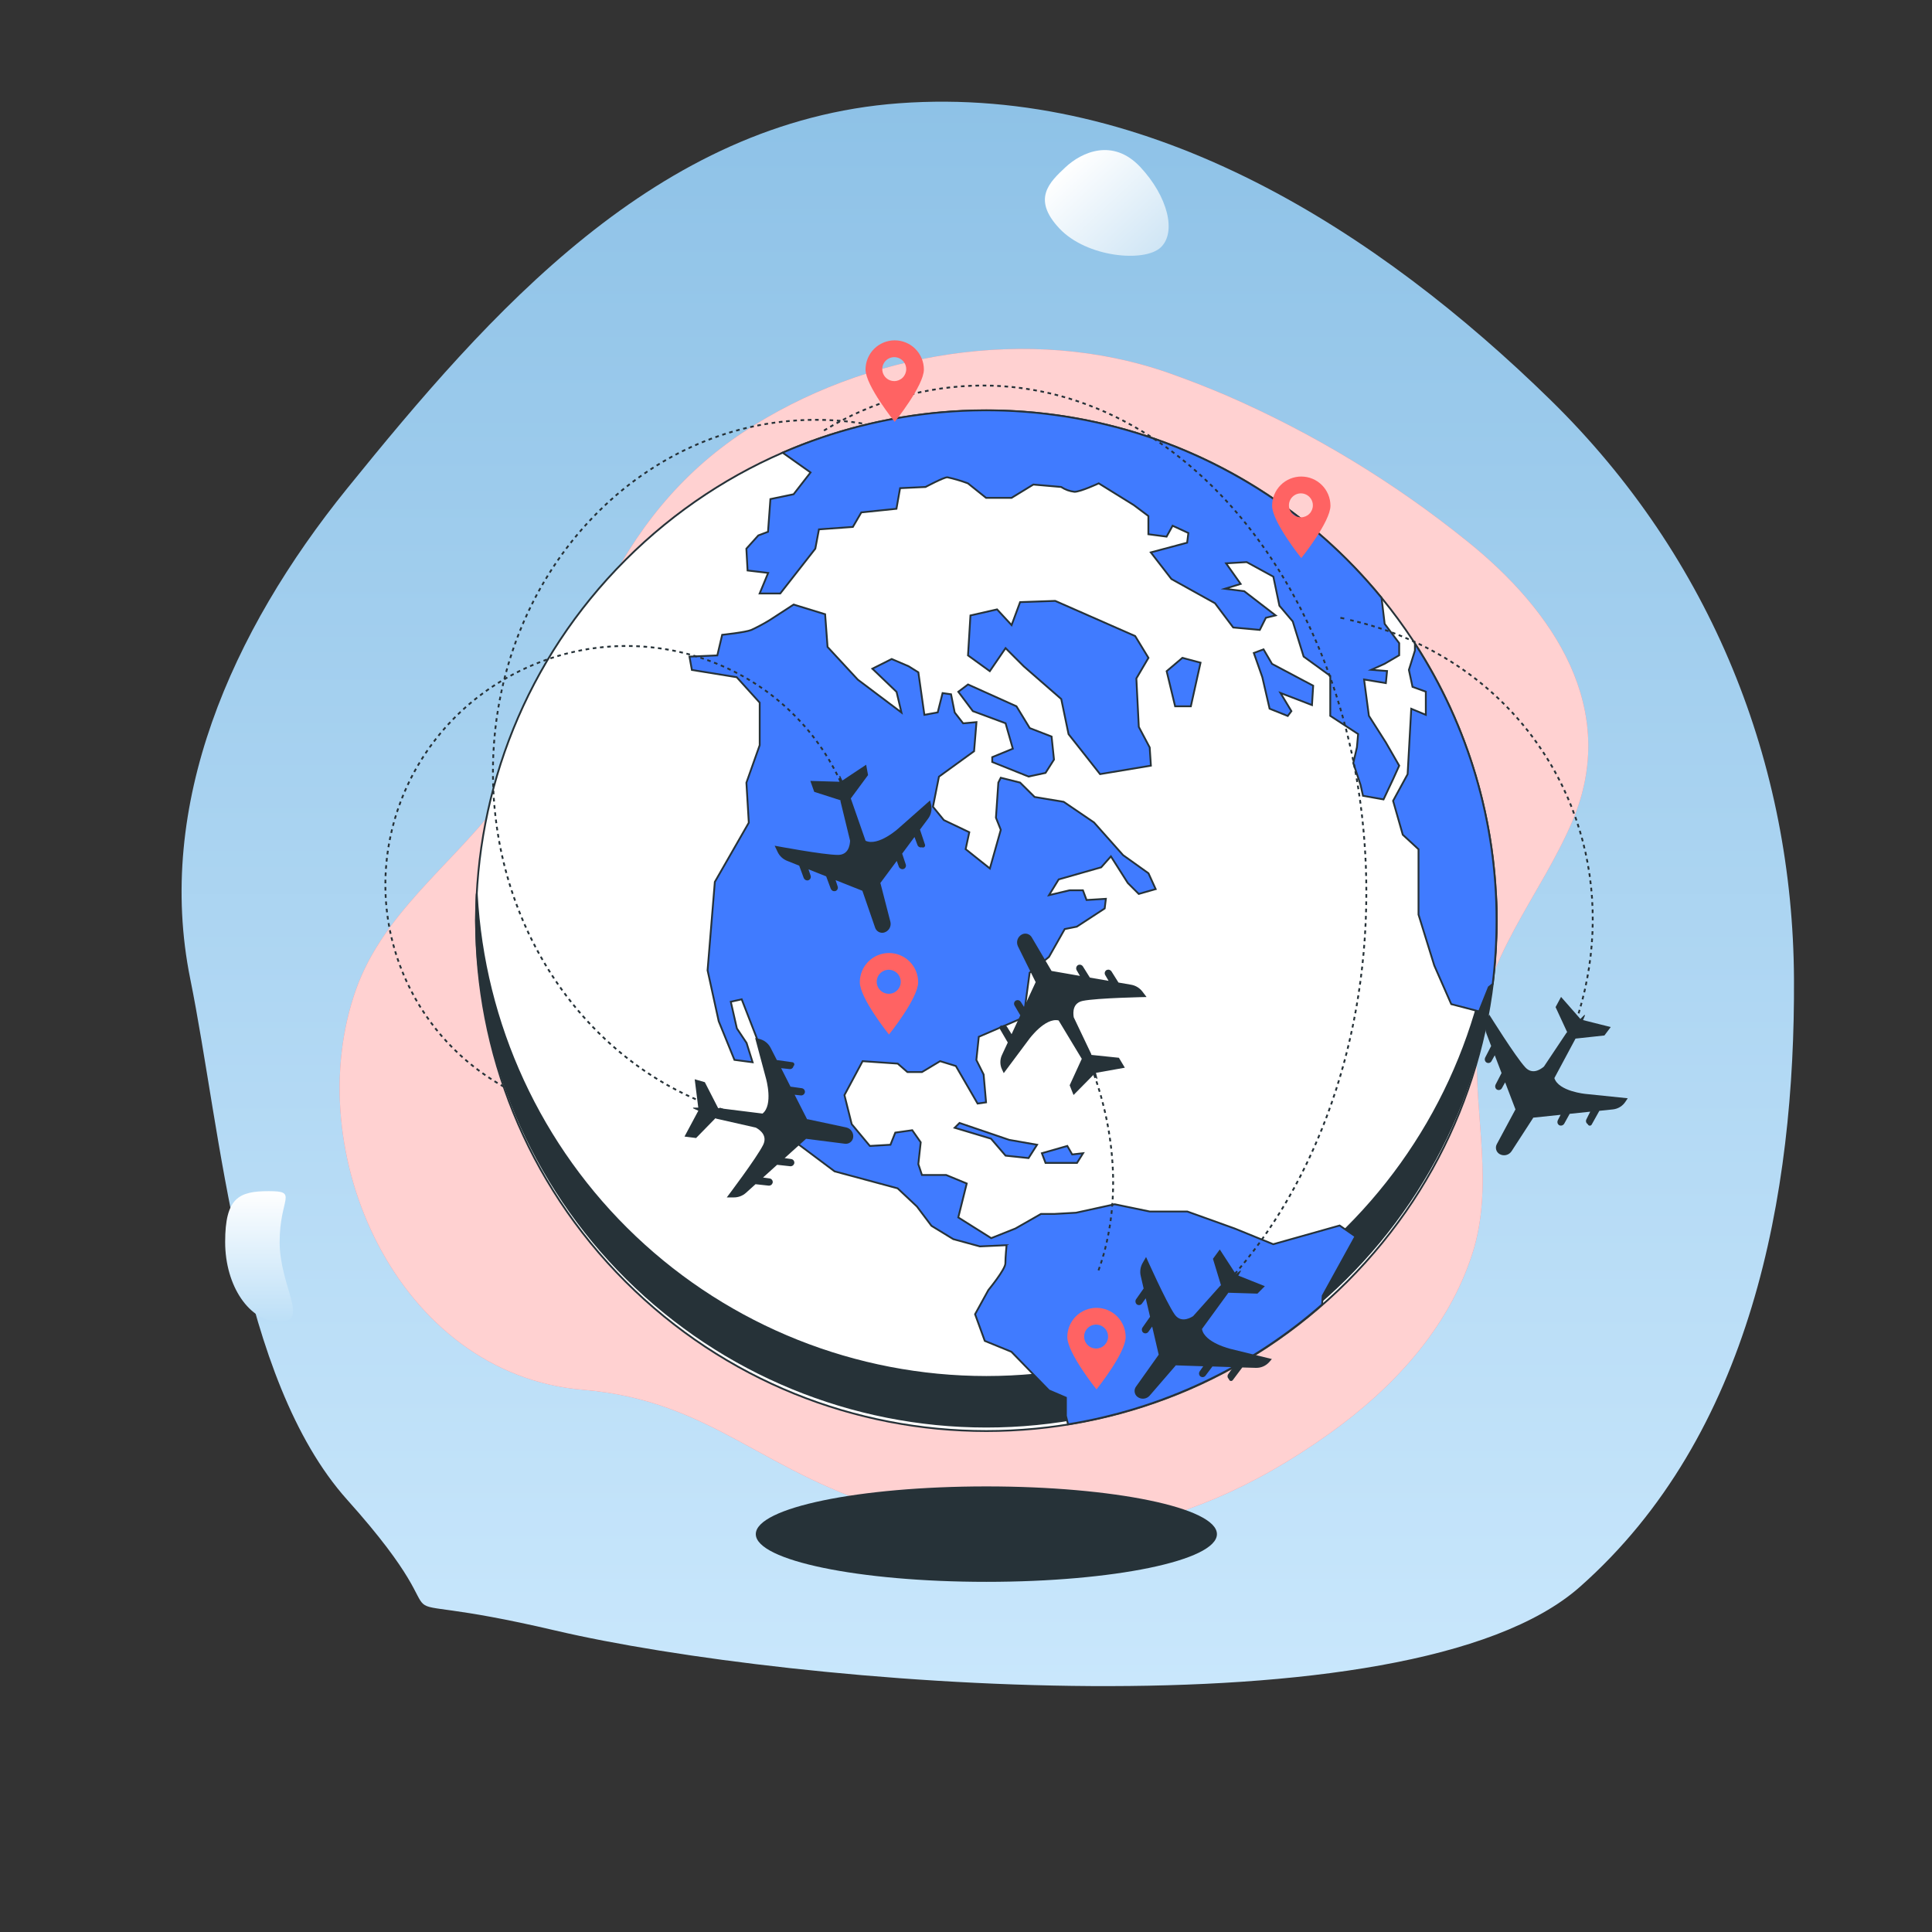 <?xml version="1.0" encoding="UTF-8"?> <svg xmlns="http://www.w3.org/2000/svg" width="1064" height="1064" viewBox="0 0 1064 1064" fill="none"><rect x="0" y="0" width="1064" height="1064" fill="#333333" stroke="none"/> <path fill-rule="evenodd" clip-rule="evenodd" d="M495.116 56.87C361.713 66.685 269.434 172.332 191.243 268.938C127.293 347.947 85.356 443.33 104.781 539.129C121.807 623.098 131.432 759.279 191.243 826C266.744 910.223 188.867 870.559 306 898C434.634 928.135 775.635 957.366 870 874C964.627 790.403 988.609 657.735 987.992 539.129C987.379 421.132 943.061 307.519 853.811 220.192C759.895 128.3 634.285 46.631 495.116 56.87Z" fill="url(#paint0_linear_94_1898)"></path> <path d="M628 92C643.091 108.134 648.105 127.966 639.199 136.296C630.293 144.627 598.435 141.849 583.344 125.715C568.253 109.582 577.876 100.434 586.782 92.104C595.688 83.773 612.909 75.867 628 92Z" fill="url(#paint1_linear_94_1898)"></path> <path d="M154 684C154 708.301 170.569 728 154 728C137.431 728 124 708.301 124 684C124 659.699 131.431 656 148 656C164.569 656 154 659.699 154 684Z" fill="url(#paint2_linear_94_1898)"></path> <path d="M675.725 217.929C665.057 213.361 654.261 209.155 643.337 205.31C567.261 178.753 476.31 193.861 409.64 237.826C374.379 261.085 349.822 292.218 331.521 330.032C312.922 368.485 299.984 409.96 273.363 444.008C247.316 477.353 210.821 503.719 196.138 544.769C164.218 634.442 218.822 756.888 321.094 765.378C393.254 771.379 419.982 812.322 495.59 832.985C571.198 853.648 645.763 851.201 732.138 789.489C767.016 764.591 797.574 731.777 810.874 690.302C822.855 652.977 811.789 613.992 813.47 575.88C815.598 528.851 848.433 493.611 866.011 452.073C892.1 390.467 855.647 336.288 807.938 298.027C767.65 265.531 723.182 238.591 675.725 217.929Z" fill="#FF6363"></path> <path opacity="0.7" d="M675.725 217.929C665.057 213.361 654.261 209.155 643.337 205.31C567.261 178.753 476.31 193.861 409.64 237.826C374.379 261.085 349.822 292.218 331.521 330.032C312.922 368.485 299.984 409.96 273.363 444.008C247.316 477.353 210.821 503.719 196.138 544.769C164.218 634.442 218.822 756.888 321.094 765.378C393.254 771.379 419.982 812.322 495.59 832.985C571.198 853.648 645.763 851.201 732.138 789.489C767.016 764.591 797.574 731.777 810.874 690.302C822.855 652.977 811.789 613.992 813.47 575.88C815.598 528.851 848.433 493.611 866.011 452.073C892.1 390.467 855.647 336.288 807.938 298.027C767.65 265.531 723.182 238.591 675.725 217.929Z" fill="white"></path> <path d="M543.215 871.161C613.342 871.161 670.192 859.395 670.192 844.88C670.192 830.366 613.342 818.6 543.215 818.6C473.087 818.6 416.237 830.366 416.237 844.88C416.237 859.395 473.087 871.161 543.215 871.161Z" fill="#263238"></path> <path d="M741.943 705.795C851.698 596.04 851.698 418.092 741.943 308.338C632.188 198.583 454.24 198.583 344.485 308.338C234.73 418.092 234.73 596.04 344.485 705.795C454.24 815.55 632.188 815.55 741.943 705.795Z" fill="white" stroke="#263238" stroke-miterlimit="10"></path> <path d="M543.215 758.313C471.255 758.311 402.037 730.709 349.822 681.194C297.607 631.679 266.372 564.022 262.553 492.164C262.297 497.101 262.148 502.081 262.148 507.06C262.793 581.177 292.689 652.039 345.327 704.221C397.965 756.403 469.084 785.681 543.204 785.681C617.324 785.681 688.443 756.403 741.081 704.221C793.719 652.039 823.615 581.177 824.26 507.06C824.26 502.052 824.132 497.087 823.877 492.164C820.057 564.022 788.823 631.679 736.607 681.194C684.392 730.709 615.174 758.311 543.215 758.313Z" fill="#263238" stroke="#263238" stroke-miterlimit="10"></path> <path d="M527.766 380.975L535.767 391.636L553.791 398.318L557.792 412.32L546.45 416.981V419.662L566.453 427.663L575.795 425.663L580.455 418.321L579.136 405.639L567.112 400.978L559.792 388.976L533.107 376.953L527.766 380.975Z" fill="#407BFF" stroke="#263238" stroke-miterlimit="10"></path> <path d="M701.198 685.216L679.918 676.555L653.892 667.214H633.229L613.886 663.213L592.606 667.873L580.582 668.554H573.262L559.239 676.555L545.896 681.875L527.744 670.469L532.405 651.786L521.084 647.104H507.741L505.741 641.103L507.06 629.101L502.4 622.44L493.058 623.76L490.398 630.442L479.056 631.101L469.054 619.099L465.053 603.097L475.055 584.413L494.398 585.754L499.74 590.414H507.741L517.743 584.413L526.404 587.073L538.384 607.757L543.045 607.098L541.704 591.755L537.703 583.753L539.044 570.985L563.729 560.345L567.048 535.682L577.688 527L586.371 511.657L593.031 510.337L608.374 500.314L609.034 494.994L598.394 495.654L596.393 490.313H589.052L577.71 492.994L583.051 484.312L606.459 477.651L611.8 471.629L621.121 486.312L627.143 492.313L636.464 489.653L632.484 480.928L618.482 470.927L602.48 452.924L585.796 441.582L569.794 438.922L561.792 430.984L551.152 428.324L549.812 430.984L548.492 450.328L551.152 457.01L545.151 478.29L531.809 467.65L533.809 458.329L519.807 451.647L513.806 444.305L517.104 427.728L536.448 413.705L537.767 397.702L530.425 398.362L525.765 392.361L523.765 382.359L519.105 381.7L516.423 392.34L509.082 393.68L505.762 370.272L500.421 366.931L491.079 362.931L480.439 368.272L493.76 381.04L496.441 392.382L472.416 374.294L455.754 356.291L454.413 338.267L437.07 332.947L423.728 341.608C420.494 343.57 417.155 345.353 413.726 346.949C410.385 348.29 397.723 349.609 397.723 349.609L395.042 360.952L379.699 361.611L381.04 368.953L405.725 372.954L418.386 386.977V410.385L411.066 431.048L412.385 453.073L393.68 485.695L389.68 534.384L395.808 562.41L404.469 583.69L414.471 585.009L411.151 574.369L405.81 566.368L402.469 551.684L408.47 550.344L417.812 574.369L424.472 595.649V612.992L437.24 628.335L459.648 645.104L494.335 654.446L504.975 664.447L512.976 675.087L524.999 682.429L539.661 686.429L554.344 685.748C554.344 685.748 553.685 692.43 553.685 695.771C553.685 699.112 544.343 710.433 544.343 710.433L537.001 723.776L542.342 738.459L557.004 744.46L577.688 765.74L587.03 769.741V779.742L588.201 784.402C640.103 775.992 688.587 753.129 728.095 718.434L728.436 713.604L746.46 680.918L737.778 674.917L701.198 685.216Z" fill="#407BFF" stroke="#263238" stroke-miterlimit="10"></path> <path d="M770.57 421.663L763.229 408.895L753.887 394.212L751.227 374.209L763.229 376.209L763.888 369.548L755.227 368.867L762.569 365.548L770.57 360.866V354.205L762.569 343.565L760.845 329.223C722.08 281.786 668.882 248.309 609.344 233.881C549.806 219.454 487.185 224.866 431.005 249.295L446.391 260.19L437.049 272.192L424.281 274.852L422.961 292.876L417.62 294.877L411.044 302.176L411.704 314.178L423.046 315.518L418.365 326.839H429.707L449.008 302.176L451.008 291.536L469.692 290.195L474.352 282.194L493.696 280.193L495.696 268.851L509.72 268.192C509.72 268.192 519.721 262.85 521.722 262.85C525.579 263.687 529.369 264.804 533.064 266.191L543.066 274.193H557.068L569.091 266.851L584.413 268.192C586.614 269.649 589.13 270.561 591.754 270.852C595.095 270.852 605.097 266.191 605.097 266.191L624.44 278.193L632.442 284.194V294.217L642.464 295.536L645.784 289.535L654.466 293.536L653.785 298.877L633.782 304.219L645.124 318.881L669.128 332.223L679.151 345.566L693.813 346.906L697.154 340.224L702.495 338.905L685.216 325.584L674.576 324.243L683.258 321.583L675.236 310.241L686.578 309.56L701.261 317.582L704.602 333.585L711.944 342.246L717.945 361.589L732.607 372.229V394.233L747.949 404.256L747.29 411.576L745.289 420.258L749.29 432.26L750.631 438.261L761.952 440.262L767.293 428.919L770.57 421.663Z" fill="#407BFF" stroke="#263238" stroke-miterlimit="10"></path> <path d="M779.231 354.461V358.291L775.912 368.931L777.912 378.273L785.232 380.912V393.68L777.21 390.339L775.209 426.366L767.208 441.049L772.549 459.712L781.21 467.713V503.698L789.892 531.723L799.234 553.003L814.577 557.004L819.918 543.661L822.046 541.959C823.466 530.366 824.177 518.697 824.174 507.017C824.278 452.887 808.665 399.89 779.231 354.461Z" fill="#407BFF" stroke="#263238" stroke-miterlimit="10"></path> <path d="M625.164 350.291L581.136 330.926L561.792 331.607L557.111 344.268L549.11 335.607L534.448 338.948L533.107 360.952L545.109 369.634L553.791 356.951L563.793 366.953L584.456 384.977L588.478 404.321L605.821 426.324L633.825 421.664L633.166 411.641L627.165 400.32L625.824 373.635L632.485 362.293L625.164 350.291Z" fill="#407BFF" stroke="#263238" stroke-miterlimit="10"></path> <path d="M661.17 364.953L651.168 362.293L642.507 369.635L647.168 388.978H655.829L661.17 364.953Z" fill="#407BFF" stroke="#263238" stroke-miterlimit="10"></path> <path d="M723.201 377.636L700.538 365.613L695.856 357.611L690.515 359.612L695.196 372.954L699.197 390.297L709.198 394.298L711.199 391.638L705.198 381.636L722.541 388.297L723.201 377.636Z" fill="#407BFF" stroke="#263238" stroke-miterlimit="10"></path> <path d="M528.425 618.439L525.765 621.099L545.768 627.1L553.791 636.442L566.452 637.783L571.134 630.441L555.791 627.76L528.425 618.439Z" fill="#407BFF" stroke="#263238" stroke-miterlimit="10"></path> <path d="M587.796 631.102L573.794 635.102L575.794 640.443H593.137L596.478 635.102L590.477 635.783L587.796 631.102Z" fill="#407BFF" stroke="#263238" stroke-miterlimit="10"></path> <path d="M449.263 619.248C351.077 619.248 271.469 532.383 271.469 425.238C271.469 318.093 351.077 231.207 449.263 231.207C458.448 231.199 467.617 231.968 476.672 233.505" stroke="#263238" stroke-miterlimit="10" stroke-dasharray="2 2"></path> <path d="M465.308 629.888C466.349 630.024 467.402 629.752 468.247 629.129C469.092 628.507 469.663 627.581 469.841 626.547C470.051 625.298 469.772 624.016 469.063 622.966C468.354 621.917 467.269 621.18 466.032 620.908L444.965 616.418H444.497L437.623 602.905L440.985 603.267C441.478 603.317 441.974 603.193 442.385 602.918C442.797 602.642 443.1 602.231 443.241 601.756C443.306 601.485 443.314 601.204 443.264 600.93C443.214 600.656 443.108 600.396 442.952 600.166C442.795 599.935 442.593 599.74 442.357 599.592C442.121 599.445 441.857 599.348 441.581 599.309L435.346 598.436L430.196 588.264L434.857 588.775C435.353 588.819 435.847 588.676 436.241 588.372C436.636 588.068 436.901 587.627 436.985 587.136C437.171 586.997 437.312 586.806 437.391 586.587C437.47 586.368 437.483 586.131 437.429 585.904C437.375 585.678 437.255 585.473 437.086 585.313C436.916 585.154 436.703 585.048 436.474 585.008L427.834 583.795L424.387 577.05C423.752 575.809 422.85 574.725 421.747 573.875C420.643 573.025 419.364 572.431 418.003 572.134L415.875 571.645L421.897 594.116C421.897 594.116 425.962 608.523 419.939 613.268L395.808 610.268H395.489L388.168 595.989L382.593 594.372L384.551 609.991H381.827C381.779 610.006 381.738 610.036 381.708 610.076C381.679 610.116 381.663 610.165 381.663 610.215C381.663 610.264 381.679 610.313 381.708 610.353C381.738 610.393 381.779 610.423 381.827 610.438L384.593 611.694L376.975 625.93L383.359 626.738L393.999 615.843L394.51 616.077L416.279 621.014C418.961 622.504 422.663 625.589 420.301 630.484C416.726 637.719 400.255 659.446 400.255 659.446H404.065C406.548 659.481 408.955 658.585 410.81 656.935L416.088 652.168L423.259 652.955C423.752 653.006 424.247 652.882 424.659 652.606C425.071 652.331 425.374 651.92 425.515 651.445C425.58 651.174 425.588 650.893 425.538 650.619C425.488 650.345 425.382 650.085 425.225 649.854C425.069 649.624 424.867 649.429 424.631 649.281C424.395 649.134 424.13 649.037 423.855 648.997L420.216 648.487L427.983 641.486L435.155 642.273C435.648 642.323 436.143 642.2 436.555 641.924C436.967 641.648 437.269 641.237 437.41 640.762C437.475 640.491 437.483 640.21 437.433 639.936C437.383 639.663 437.277 639.402 437.121 639.172C436.965 638.942 436.762 638.746 436.526 638.599C436.29 638.451 436.026 638.354 435.751 638.315L432.112 637.804L443.922 627.164L465.308 629.888Z" fill="#263238"></path> <path d="M277.491 598.5C254.118 585.43 235.458 565.325 224.164 541.044C194.031 476.268 222.972 398.936 288.834 368.272C354.695 337.607 432.495 365.271 462.649 429.984C464.067 433.048 465.358 436.134 466.522 439.241" stroke="#263238" stroke-miterlimit="10" stroke-dasharray="2 2"></path> <path d="M481.971 510.954C482.316 511.947 483.03 512.771 483.964 513.254C484.899 513.737 485.983 513.843 486.993 513.55C488.21 513.183 489.238 512.362 489.865 511.256C490.491 510.15 490.667 508.845 490.355 507.613L484.971 486.737L484.822 486.312L493.866 474.14L495.016 477.31C495.191 477.774 495.524 478.162 495.955 478.406C496.386 478.651 496.889 478.738 497.378 478.651C497.65 478.591 497.907 478.474 498.131 478.308C498.355 478.142 498.541 477.931 498.678 477.688C498.815 477.444 498.898 477.175 498.924 476.897C498.949 476.62 498.915 476.34 498.825 476.076L496.846 470.118L503.634 460.967L505.273 465.372C505.447 465.851 505.797 466.245 506.251 466.474C506.706 466.704 507.231 466.751 507.72 466.606C507.93 466.722 508.17 466.771 508.409 466.748C508.648 466.724 508.874 466.629 509.058 466.475C509.242 466.321 509.375 466.115 509.44 465.884C509.505 465.653 509.499 465.408 509.422 465.181L506.656 456.881L511.167 450.817C511.996 449.703 512.567 448.418 512.839 447.057C513.111 445.695 513.078 444.29 512.742 442.943L512.21 440.815L494.781 456.222C494.781 456.222 483.695 466.287 476.693 463.031L468.671 440.049L468.543 439.751L478.055 426.855L477.013 421.152L463.904 429.856L462.755 427.409C462.727 427.365 462.685 427.33 462.637 427.31C462.588 427.291 462.535 427.286 462.484 427.298C462.433 427.309 462.386 427.336 462.351 427.375C462.316 427.414 462.293 427.463 462.287 427.515L462.415 430.537L446.284 430.069L448.412 436.091L462.883 440.73V441.305L468.16 463.01C468.032 466.053 466.947 470.82 461.478 470.82C453.413 470.82 426.622 465.755 426.622 465.755L428.26 469.203C429.329 471.441 431.207 473.19 433.516 474.097L440.134 476.736L442.624 483.503C442.8 483.966 443.132 484.354 443.564 484.599C443.995 484.844 444.498 484.93 444.986 484.843C445.257 484.78 445.512 484.662 445.734 484.495C445.956 484.328 446.141 484.117 446.277 483.875C446.414 483.633 446.498 483.365 446.525 483.088C446.551 482.812 446.52 482.532 446.433 482.269L445.263 478.779L454.988 482.63L457.52 489.44C457.696 489.904 458.028 490.291 458.46 490.536C458.891 490.781 459.394 490.867 459.882 490.781C460.155 490.721 460.411 490.604 460.635 490.438C460.859 490.272 461.046 490.06 461.183 489.817C461.319 489.574 461.403 489.305 461.428 489.027C461.453 488.749 461.42 488.469 461.329 488.206L460.18 484.716L474.927 490.568L481.971 510.954Z" fill="#263238"></path> <path d="M580.944 549.023C589.586 561.695 596.607 575.4 601.841 589.817C616.12 628.909 616.269 668.553 604.948 699.686" stroke="#263238" stroke-miterlimit="10" stroke-dasharray="2 2"></path> <path d="M568.176 516.146C567.634 515.244 566.766 514.586 565.751 514.309C564.736 514.031 563.653 514.156 562.728 514.657C561.609 515.26 560.764 516.269 560.368 517.477C559.972 518.685 560.055 519.999 560.6 521.147L570.155 540.469L570.389 540.852L564.005 554.621L562.196 551.769C561.93 551.354 561.527 551.044 561.058 550.892C560.588 550.741 560.08 550.757 559.621 550.939C559.368 551.053 559.141 551.219 558.956 551.427C558.771 551.635 558.632 551.879 558.547 552.144C558.463 552.409 558.435 552.689 558.466 552.965C558.498 553.242 558.587 553.508 558.728 553.748L561.898 559.174L557.11 569.538L554.621 565.537C554.352 565.108 553.93 564.796 553.44 564.666C552.95 564.535 552.429 564.596 551.982 564.835C551.752 564.762 551.505 564.761 551.274 564.832C551.043 564.903 550.839 565.042 550.689 565.231C550.539 565.42 550.451 565.651 550.434 565.891C550.418 566.132 550.475 566.372 550.599 566.58L555.004 574.134L551.833 580.944C551.234 582.2 550.923 583.574 550.923 584.966C550.923 586.358 551.234 587.732 551.833 588.988L552.791 591.009L566.708 572.347C566.708 572.347 575.496 560.238 583.008 561.983L595.585 582.838L595.776 583.093L589.094 597.691L591.222 603.054L602.267 591.861L603.905 593.989C603.919 594.017 603.938 594.041 603.962 594.062C603.986 594.082 604.013 594.098 604.043 594.108C604.072 594.118 604.104 594.122 604.135 594.12C604.166 594.117 604.196 594.109 604.224 594.095C604.252 594.081 604.277 594.062 604.298 594.038C604.318 594.014 604.334 593.987 604.344 593.957C604.354 593.928 604.357 593.896 604.355 593.865C604.353 593.834 604.345 593.804 604.331 593.776L603.586 590.839L619.482 588.009L616.205 582.54L601.075 580.965L600.926 580.391L591.329 560.238C590.839 557.217 590.924 552.344 596.287 551.216C604.182 549.577 631.441 549.088 631.441 549.088L629.122 546.045C627.609 544.079 625.415 542.751 622.972 542.321L615.971 541.108L612.14 535C611.873 534.58 611.467 534.267 610.993 534.115C610.518 533.964 610.006 533.983 609.544 534.17C609.292 534.287 609.068 534.454 608.885 534.663C608.702 534.871 608.565 535.116 608.483 535.381C608.401 535.646 608.375 535.925 608.407 536.2C608.44 536.476 608.53 536.741 608.672 536.979L610.523 540.171L600.224 538.384L596.393 532.255C596.126 531.835 595.72 531.522 595.246 531.37C594.771 531.219 594.259 531.238 593.797 531.425C593.309 531.688 592.942 532.13 592.775 532.659C592.608 533.188 592.654 533.76 592.903 534.256L594.755 537.448L579.114 534.724L568.176 516.146Z" fill="#263238"></path> <path d="M836.9 619.994C837.347 619.44 837.772 618.887 838.198 618.312" stroke="#263238" stroke-miterlimit="10"></path> <path d="M840.773 614.992C882.46 558.323 890.206 482.736 854.264 421.344C829.409 378.89 788.403 351.332 742.396 341.203" stroke="#263238" stroke-miterlimit="10" stroke-dasharray="2 2"></path> <path d="M740.31 340.65L738.182 340.225" stroke="#263238" stroke-miterlimit="10"></path> <path d="M824.324 630.122C823.824 631.043 823.7 632.123 823.978 633.134C824.255 634.145 824.913 635.01 825.813 635.548C826.905 636.195 828.204 636.396 829.44 636.111C830.676 635.826 831.755 635.075 832.453 634.016L844.178 615.928L844.391 615.523L859.457 613.949L857.925 616.949C857.703 617.39 857.641 617.894 857.75 618.375C857.858 618.857 858.131 619.285 858.521 619.588C858.997 619.875 859.566 619.964 860.106 619.837C860.647 619.709 861.117 619.376 861.415 618.907L864.458 613.417L875.779 612.225L873.651 616.481C873.424 616.933 873.376 617.455 873.519 617.941C873.661 618.426 873.982 618.84 874.417 619.098C874.485 619.312 874.612 619.503 874.784 619.648C874.956 619.793 875.165 619.886 875.387 619.917C875.609 619.948 875.836 619.916 876.041 619.824C876.246 619.732 876.421 619.583 876.545 619.396L880.801 611.757L888.313 610.97C889.702 610.814 891.04 610.352 892.229 609.616C893.418 608.88 894.428 607.888 895.186 606.714L896.442 604.841L873.289 602.458C873.289 602.458 858.393 601.096 856.031 593.733L867.522 572.282L867.65 571.985L883.589 570.261L887.078 565.622L871.821 561.791L872.863 559.28C872.885 559.23 872.888 559.174 872.873 559.121C872.857 559.069 872.824 559.024 872.778 558.993C872.733 558.963 872.678 558.95 872.623 558.955C872.569 558.961 872.518 558.986 872.48 559.025L870.352 561.153L859.712 549.023L856.691 554.641L863.075 568.431L862.67 568.835L850.264 587.413C847.923 589.37 843.689 591.796 839.986 587.774C834.517 581.837 820.11 558.685 820.11 558.685L818.685 562.217C817.78 564.529 817.78 567.097 818.685 569.41L821.217 576.049L817.918 582.433C817.699 582.876 817.64 583.382 817.753 583.863C817.865 584.345 818.142 584.772 818.536 585.072C818.764 585.231 819.024 585.341 819.298 585.393C819.571 585.445 819.853 585.439 820.124 585.374C820.396 585.31 820.65 585.189 820.871 585.02C821.093 584.85 821.276 584.636 821.408 584.391L823.196 581.177L826.941 590.945L823.643 597.329C823.423 597.772 823.364 598.278 823.477 598.759C823.59 599.241 823.866 599.668 824.26 599.968C824.49 600.124 824.749 600.231 825.022 600.281C825.295 600.331 825.576 600.324 825.846 600.26C826.117 600.196 826.371 600.077 826.592 599.909C826.813 599.741 826.998 599.529 827.133 599.287L828.92 596.073L834.602 610.97L824.324 630.122Z" fill="#263238"></path> <path d="M453.775 237.102C480.054 221.039 510.224 212.466 541.023 212.311C657.808 212.311 752.482 337.224 752.482 491.334C752.482 579.731 721.328 658.51 672.746 709.645" stroke="#263238" stroke-miterlimit="10" stroke-dasharray="2 2"></path> <path d="M625.632 763.632C625.01 764.479 624.738 765.533 624.873 766.575C625.007 767.618 625.539 768.568 626.356 769.229C627.35 770.018 628.609 770.395 629.874 770.28C631.138 770.165 632.309 769.567 633.144 768.612L647.253 752.29L647.508 751.928L662.659 752.439L660.723 755.184C660.436 755.593 660.302 756.09 660.345 756.588C660.388 757.086 660.604 757.554 660.957 757.908C661.168 758.098 661.416 758.24 661.686 758.327C661.956 758.413 662.242 758.441 662.524 758.409C662.805 758.377 663.077 758.285 663.32 758.14C663.564 757.995 663.774 757.8 663.936 757.567L667.724 752.545L679.109 752.928L676.406 756.78C676.111 757.193 675.986 757.705 676.057 758.208C676.129 758.711 676.391 759.167 676.789 759.482C676.816 759.718 676.912 759.941 677.066 760.122C677.219 760.303 677.424 760.434 677.652 760.498C677.881 760.562 678.124 760.556 678.349 760.482C678.575 760.407 678.772 760.266 678.917 760.078L684.152 753.098L691.6 753.311C692.988 753.357 694.369 753.096 695.645 752.548C696.921 752 698.061 751.178 698.984 750.141L700.453 748.459L677.853 742.905C677.853 742.905 663.277 739.501 661.957 731.904L676.3 712.22L676.449 711.943L692.494 712.432L696.58 708.325L681.96 702.495L683.344 700.133C683.363 700.109 683.378 700.081 683.387 700.052C683.396 700.023 683.399 699.992 683.396 699.961C683.393 699.93 683.384 699.901 683.37 699.873C683.355 699.846 683.336 699.822 683.312 699.803C683.288 699.783 683.261 699.769 683.231 699.76C683.202 699.751 683.171 699.747 683.14 699.75C683.11 699.753 683.08 699.762 683.053 699.777C683.026 699.791 683.002 699.811 682.982 699.835L680.577 701.665L671.767 688.109L668.001 693.259L672.427 707.815L671.98 708.155L657.084 724.839C654.488 726.477 649.955 728.286 646.848 723.796C642.252 717.157 631.165 692.259 631.165 692.259L629.271 695.557C628.032 697.715 627.659 700.264 628.228 702.686L629.824 709.602L625.675 715.518C625.396 715.928 625.269 716.422 625.316 716.915C625.362 717.409 625.58 717.87 625.93 718.221C626.135 718.41 626.376 718.554 626.64 718.643C626.904 718.732 627.183 718.765 627.46 718.739C627.738 718.713 628.006 718.628 628.248 718.491C628.491 718.354 628.701 718.168 628.867 717.944L630.995 715.007L633.357 725.179L629.207 731.095C628.929 731.505 628.802 731.999 628.848 732.492C628.895 732.986 629.112 733.447 629.463 733.797C629.668 733.984 629.911 734.125 630.174 734.212C630.437 734.3 630.716 734.331 630.992 734.305C631.268 734.279 631.536 734.196 631.778 734.061C632.02 733.926 632.232 733.742 632.399 733.521L634.527 730.563L638.124 746.055L625.632 763.632Z" fill="#263238"></path> <path d="M492.696 187.434C488.442 187.445 484.366 189.143 481.363 192.154C478.359 195.166 476.672 199.246 476.672 203.5C476.672 212.374 492.738 232.334 492.738 232.334C492.738 232.334 508.805 212.374 508.805 203.5C508.805 201.387 508.388 199.294 507.578 197.342C506.768 195.39 505.58 193.617 504.084 192.124C502.587 190.632 500.811 189.449 498.857 188.644C496.903 187.839 494.809 187.428 492.696 187.434ZM492.483 209.884C491.178 209.884 489.903 209.497 488.818 208.772C487.733 208.047 486.888 207.017 486.388 205.812C485.889 204.606 485.758 203.28 486.013 202C486.267 200.721 486.896 199.545 487.818 198.623C488.741 197.7 489.916 197.072 491.196 196.817C492.476 196.563 493.802 196.693 495.007 197.193C496.213 197.692 497.243 198.537 497.968 199.622C498.693 200.707 499.08 201.983 499.08 203.287C499.08 205.037 498.385 206.715 497.148 207.952C495.91 209.189 494.232 209.884 492.483 209.884Z" fill="#FF6363"></path> <path d="M716.646 262.445C712.385 262.445 708.299 264.138 705.286 267.151C702.273 270.164 700.58 274.251 700.58 278.512C700.58 287.385 716.646 307.346 716.646 307.346C716.646 307.346 732.713 287.385 732.713 278.512C732.713 274.251 731.02 270.164 728.007 267.151C724.994 264.138 720.908 262.445 716.646 262.445ZM716.434 284.896C715.129 284.896 713.854 284.509 712.769 283.784C711.684 283.059 710.838 282.029 710.339 280.823C709.84 279.618 709.709 278.292 709.964 277.012C710.218 275.732 710.846 274.557 711.769 273.634C712.692 272.712 713.867 272.083 715.147 271.829C716.426 271.574 717.753 271.705 718.958 272.204C720.164 272.704 721.194 273.549 721.919 274.634C722.644 275.719 723.03 276.994 723.03 278.299C723.03 280.048 722.335 281.726 721.098 282.964C719.861 284.201 718.183 284.896 716.434 284.896Z" fill="#FF6363"></path> <path d="M603.862 720.264C599.601 720.264 595.515 721.956 592.502 724.969C589.489 727.982 587.796 732.069 587.796 736.33C587.796 745.204 603.862 765.164 603.862 765.164C603.862 765.164 619.929 745.204 619.929 736.33C619.929 732.069 618.236 727.982 615.223 724.969C612.21 721.956 608.123 720.264 603.862 720.264ZM603.628 742.671C602.324 742.667 601.051 742.277 599.969 741.549C598.887 740.822 598.045 739.79 597.549 738.584C597.053 737.379 596.925 736.053 597.182 734.775C597.439 733.496 598.069 732.323 598.992 731.403C599.916 730.482 601.091 729.856 602.37 729.603C603.649 729.35 604.975 729.482 606.179 729.982C607.383 730.482 608.412 731.328 609.136 732.412C609.86 733.496 610.246 734.771 610.246 736.075C610.246 736.943 610.075 737.802 609.742 738.604C609.409 739.406 608.921 740.134 608.307 740.747C607.692 741.36 606.962 741.845 606.159 742.175C605.356 742.506 604.496 742.674 603.628 742.671Z" fill="#FF6363"></path> <path d="M489.589 524.85C485.328 524.85 481.241 526.542 478.228 529.555C475.215 532.568 473.522 536.655 473.522 540.916C473.522 549.79 489.589 569.729 489.589 569.729C489.589 569.729 505.655 549.79 505.655 540.916C505.655 538.806 505.24 536.717 504.432 534.768C503.625 532.818 502.441 531.047 500.949 529.555C499.458 528.063 497.686 526.88 495.737 526.073C493.788 525.265 491.699 524.85 489.589 524.85ZM489.44 547.3C488.131 547.3 486.851 546.912 485.763 546.185C484.675 545.457 483.826 544.424 483.326 543.215C482.825 542.005 482.694 540.675 482.949 539.391C483.204 538.107 483.835 536.928 484.76 536.002C485.686 535.077 486.865 534.446 488.149 534.191C489.433 533.936 490.763 534.067 491.972 534.568C493.182 535.069 494.215 535.917 494.943 537.005C495.67 538.093 496.058 539.373 496.058 540.682C496.061 541.552 495.892 542.414 495.56 543.218C495.228 544.022 494.741 544.753 494.126 545.368C493.511 545.983 492.78 546.47 491.976 546.802C491.172 547.134 490.31 547.303 489.44 547.3Z" fill="#FF6363"></path> <defs> <linearGradient id="paint0_linear_94_1898" x1="544.002" y1="56" x2="544.002" y2="928.585" gradientUnits="userSpaceOnUse"> <stop stop-color="#8EC2E7"></stop> <stop offset="1" stop-color="#C9E7FC"></stop> </linearGradient> <linearGradient id="paint1_linear_94_1898" x1="363.034" y1="301.394" x2="471.749" y2="417.619" gradientUnits="userSpaceOnUse"> <stop stop-color="white"></stop> <stop offset="1" stop-color="#91C4E8"></stop> </linearGradient> <linearGradient id="paint2_linear_94_1898" x1="142.682" y1="656" x2="142.682" y2="728" gradientUnits="userSpaceOnUse"> <stop stop-color="white"></stop> <stop offset="1" stop-color="#BCDFF7"></stop> </linearGradient> </defs> </svg> 